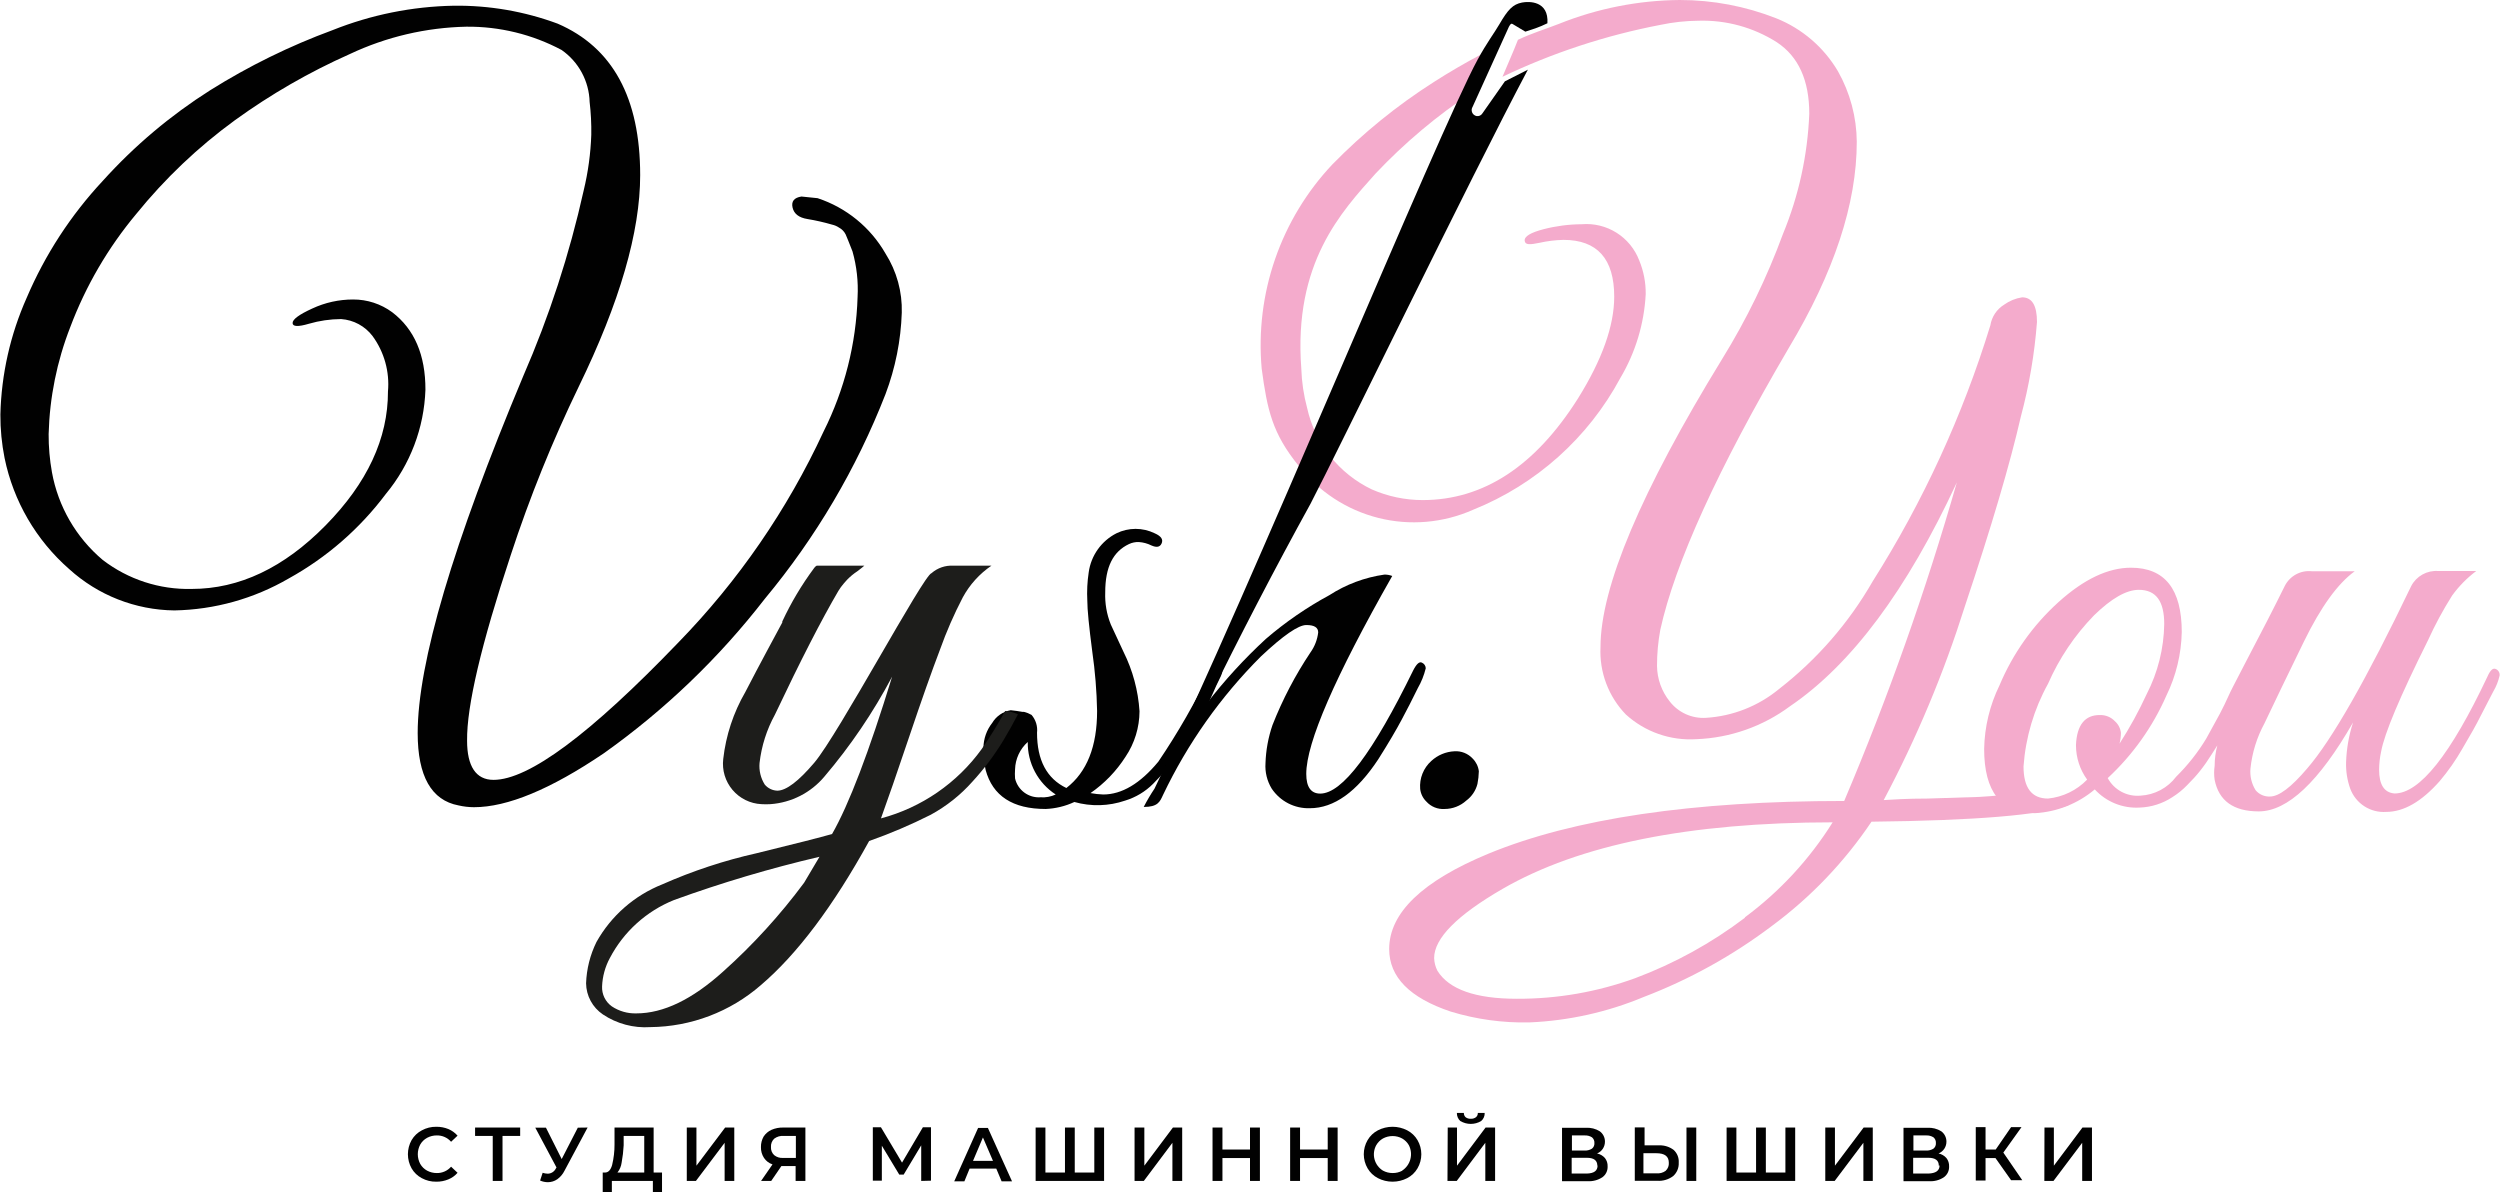 <svg width="629" height="300" viewBox="0 0 629 300" fill="none" xmlns="http://www.w3.org/2000/svg">
<g clip-path="url(#clip0_138_217)">
<path d="M119.243 203.092C117.942 203.087 116.645 202.936 115.377 202.644C108.54 201.365 105.089 195.288 105.089 184.446C105.089 166.855 113.939 136.919 131.641 94.638C138.19 79.595 143.283 63.958 146.85 47.942C147.964 43.34 148.606 38.635 148.767 33.902C148.812 31.145 148.673 28.389 148.351 25.65C148.281 23.068 147.606 20.539 146.379 18.267C145.153 15.995 143.409 14.043 141.29 12.569C133.925 8.651 125.698 6.639 117.358 6.716C107.207 6.924 97.214 9.266 88.027 13.593C77.814 18.135 68.101 23.73 59.047 30.288C49.807 37.025 41.483 44.938 34.284 53.827C27.185 62.324 21.568 71.958 17.669 82.324C14.319 90.908 12.481 100.009 12.237 109.222C12.222 112.439 12.5 115.65 13.068 118.817C14.628 127.439 19.148 135.245 25.849 140.885C32.255 145.798 40.147 148.372 48.215 148.177C60.207 148.177 71.444 142.846 81.924 132.185C92.404 121.524 97.633 110.298 97.612 98.507C98.057 93.544 96.683 88.587 93.746 84.563C92.808 83.323 91.616 82.299 90.249 81.559C88.882 80.82 87.372 80.383 85.822 80.277C83.075 80.294 80.344 80.692 77.706 81.46C74.99 82.26 73.617 82.196 73.617 81.269C73.617 80.341 75.278 79.126 78.569 77.623C81.781 76.125 85.282 75.35 88.825 75.352C92.364 75.333 95.814 76.454 98.667 78.55C104.269 82.814 107.059 89.318 107.038 98.06C106.71 107.666 103.204 116.891 97.069 124.286C90.517 133.027 82.186 140.276 72.626 145.554C63.878 150.635 53.981 153.397 43.87 153.582C34.078 153.472 24.665 149.774 17.413 143.188C9.085 135.901 3.372 126.082 1.15 115.234C0.433 111.633 0.08 107.969 0.096 104.296C0.343 94.168 2.591 84.19 6.71 74.936C11.339 64.075 17.826 54.107 25.881 45.48C33.806 36.698 42.889 29.037 52.88 22.708C62.597 16.613 72.919 11.544 83.681 7.58C93.388 3.707 103.715 1.627 114.163 1.439C123.078 1.324 131.938 2.852 140.3 5.949C154.145 11.919 161.068 24.627 161.068 44.072C161.068 58.358 155.924 76.077 145.635 97.228C138.984 110.965 133.263 125.133 128.509 139.637C121.075 162.089 117.412 177.665 117.518 186.365C117.518 192.761 119.723 196.215 124.164 196.215C133.025 196.215 148.511 184.712 170.622 161.706C185.732 146.198 198.102 128.234 207.206 108.582C212.491 98.051 215.413 86.492 215.769 74.712C215.975 70.851 215.543 66.983 214.491 63.262C213.629 61.055 213.053 59.616 212.766 58.977C212.395 58.238 211.803 57.634 211.072 57.249C210.548 56.898 209.963 56.649 209.347 56.514C207.311 55.921 205.241 55.452 203.148 55.107C201.018 54.765 199.772 53.806 199.41 52.228C199.059 50.661 199.793 49.733 201.647 49.446L205.705 49.861C212.927 52.239 219.015 57.205 222.799 63.806C225.61 68.246 227.034 73.424 226.888 78.678C226.654 85.679 225.272 92.594 222.799 99.147C215.513 117.834 205.263 135.221 192.445 150.64C180.909 165.545 167.235 178.661 151.866 189.563C138.532 198.582 127.657 203.092 119.243 203.092Z" fill="#010101"/>
<path d="M305.873 167.687C305.594 167.67 305.317 167.749 305.09 167.912C304.863 168.076 304.7 168.312 304.626 168.582C300.816 176.591 296.404 184.3 291.43 191.642C286.872 197.143 282.25 199.893 277.563 199.893C276.491 199.856 275.423 199.739 274.368 199.542C277.886 197.11 280.884 194 283.187 190.394C285.464 187.01 286.687 183.025 286.702 178.945C286.366 173.747 284.997 168.67 282.676 164.009C281.493 161.514 280.439 159.243 279.481 157.132C278.447 154.564 277.968 151.807 278.075 149.041C278.075 142.644 280.056 138.774 284.05 136.887C284.818 136.524 285.661 136.349 286.51 136.375C287.622 136.447 288.708 136.741 289.705 137.239C291.015 137.815 291.846 137.655 292.261 136.727C292.677 135.8 292.261 134.936 290.504 134.168C289.011 133.442 287.372 133.064 285.711 133.064C284.051 133.064 282.412 133.442 280.918 134.168C279.046 135.116 277.43 136.505 276.212 138.215C274.993 139.925 274.207 141.906 273.921 143.987C273.56 146.357 273.443 148.758 273.569 151.151C273.569 153.358 273.985 157.548 274.816 163.945C275.529 168.893 275.934 173.882 276.03 178.881C276.03 187.804 273.474 194.264 268.297 198.262C263.377 195.896 260.917 191.258 260.917 184.35C261.008 183.549 260.933 182.738 260.697 181.967C260.46 181.197 260.067 180.484 259.543 179.872C258.945 179.524 258.299 179.265 257.626 179.104H257.242C256.316 178.913 255.293 178.817 254.303 178.689C253.34 178.852 252.424 179.222 251.619 179.775C250.814 180.327 250.138 181.048 249.638 181.887C248.24 183.668 247.465 185.859 247.433 188.124C247.407 189.993 247.59 191.86 247.976 193.689C249.744 200.256 254.782 203.539 263.089 203.539C265.589 203.436 268.043 202.838 270.31 201.78C274.507 202.967 278.966 202.844 283.091 201.429C285.745 200.621 288.16 199.171 290.12 197.207L293.827 193.337C295.187 192.027 296.369 190.543 297.342 188.923C298.524 187.036 299.482 185.469 300.249 184.158C301.016 182.847 301.911 181.183 302.965 179.073C304.019 176.962 304.786 175.331 305.266 174.211C305.745 173.092 306.224 172.004 306.735 171.013C307.094 170.381 307.362 169.703 307.534 168.998C307.31 167.974 306.799 167.559 305.873 167.687ZM261.779 200.597C260.326 200.696 258.885 200.274 257.715 199.407C256.544 198.539 255.719 197.283 255.389 195.864C255.33 195.097 255.33 194.327 255.389 193.561C255.427 192.257 255.73 190.975 256.279 189.793C256.828 188.611 257.613 187.553 258.584 186.684C258.542 189.302 259.165 191.887 260.394 194.198C261.624 196.508 263.42 198.468 265.614 199.893C264.416 200.452 263.096 200.694 261.779 200.597Z" fill="#010101"/>
<path d="M368.913 201.429C367.417 202.786 365.469 203.538 363.45 203.539C362.598 203.596 361.744 203.458 360.953 203.137C360.161 202.815 359.453 202.319 358.881 201.684C358.002 200.834 357.448 199.702 357.315 198.486C357.209 197.176 357.407 195.858 357.895 194.637C358.383 193.417 359.147 192.325 360.127 191.45C361.72 189.982 363.779 189.122 365.942 189.019C366.791 188.966 367.641 189.102 368.431 189.417C369.221 189.732 369.932 190.219 370.511 190.842C371.379 191.701 371.931 192.828 372.077 194.041C372.053 195.115 371.936 196.185 371.725 197.239C371.298 198.918 370.305 200.398 368.913 201.429Z" fill="#010101"/>
<path d="M412.432 65.533C411.333 62.648 409.328 60.198 406.717 58.554C404.106 56.91 401.032 56.16 397.958 56.418C394.723 56.436 391.504 56.855 388.372 57.665C385.177 58.497 383.484 59.456 383.611 60.576C383.739 61.695 384.985 61.567 387.35 61.087C389.323 60.645 391.335 60.399 393.357 60.352C401.877 60.352 406.137 65.117 406.137 74.648C406.137 81.962 403.102 90.49 397.031 100.235C386.253 117.292 373.216 125.821 357.922 125.821C353.523 125.816 349.172 124.901 345.142 123.134C341.059 121.179 337.473 118.32 334.656 114.774C331.839 111.228 329.863 107.087 328.878 102.665C328.009 99.428 327.515 96.101 327.408 92.751C325.396 66.109 337.537 53.252 346.132 43.625C353.446 35.887 361.626 29.019 370.511 23.156C370.373 22.304 370.444 21.431 370.716 20.612C370.989 19.793 371.456 19.053 372.077 18.454C371.918 17.64 371.951 16.8 372.172 16C372.394 15.201 372.799 14.464 373.355 13.849C373.156 13.793 372.964 13.718 372.78 13.625C368.69 15.8 364.696 18.102 360.766 20.629C351.478 26.543 342.901 33.508 335.205 41.386C328.784 48.204 323.881 56.307 320.819 65.161C317.757 74.015 316.605 83.418 317.44 92.751C318.845 103.177 320.123 109.062 326.737 117.186C331.763 123.681 338.82 128.301 346.779 130.307C354.738 132.313 363.139 131.589 370.639 128.252C386.481 121.893 399.588 110.165 407.671 95.117C411.479 88.704 413.672 81.459 414.061 74.009C414.097 71.102 413.543 68.219 412.432 65.533Z" fill="#F4ABCC"/>
<path d="M519.949 202.1C516.599 202.359 513.252 201.577 510.363 199.861C510.058 199.685 509.769 199.482 509.5 199.254C505.702 199.873 501.873 200.289 498.03 200.501L484.993 200.917C479.69 200.917 476.015 201.173 473.938 201.301C482.234 185.682 489.079 169.334 494.387 152.463C501.076 132.441 505.762 116.556 508.446 104.808C510.532 97.019 511.89 89.053 512.504 81.013C512.504 76.855 511.258 74.808 508.766 74.808C507.127 75.055 505.571 75.691 504.228 76.663C503.315 77.228 502.535 77.983 501.939 78.877C501.344 79.772 500.948 80.783 500.778 81.844C493.819 104.526 483.869 126.178 471.19 146.226C465.173 156.72 457.162 165.933 447.61 173.348C442.397 177.655 435.953 180.197 429.206 180.608C427.467 180.714 425.729 180.393 424.142 179.674C422.555 178.955 421.168 177.859 420.1 176.482C418.07 173.948 416.945 170.807 416.905 167.559C416.9 164.501 417.178 161.45 417.735 158.443C421.442 141.62 432.199 118.017 450.006 87.633C461.445 68.571 467.164 51.247 467.164 35.661C467.115 29.449 465.488 23.352 462.436 17.942C458.877 11.899 453.415 7.208 446.907 4.606C439.172 1.563 430.935 0 422.624 0C412.199 0.087 401.882 2.126 392.206 6.013C388.595 7.42 385.432 8.348 381.918 10.011C380.352 14.008 379.968 14.616 378.019 19.318C390.637 13.291 403.973 8.906 417.703 6.269C420.856 5.6 424.067 5.247 427.289 5.213C434.263 4.996 441.142 6.879 447.035 10.618C452.488 14.2 455.215 20.203 455.215 28.625C454.801 39.01 452.563 49.241 448.601 58.849C444.57 69.828 439.442 80.371 433.296 90.32C412.889 123.603 402.686 147.761 402.686 162.793C402.531 165.911 403.019 169.028 404.118 171.949C405.217 174.871 406.905 177.535 409.076 179.776C411.463 181.942 414.259 183.608 417.299 184.673C420.339 185.739 423.563 186.184 426.778 185.981C435.293 185.667 443.514 182.779 450.358 177.697C465.801 167.207 479.796 148.433 492.342 121.375C484.537 148.645 475.073 175.412 464.001 201.525C425.808 201.525 395.987 205.938 374.537 214.765C357.858 221.674 349.519 229.68 349.519 238.785C349.519 245.821 354.684 251.066 365.015 254.52C371.423 256.468 378.098 257.386 384.793 257.239C394.68 256.82 404.416 254.655 413.55 250.842C425.057 246.445 435.888 240.448 445.725 233.028C455.553 225.775 464.059 216.881 470.871 206.738C496.88 206.45 513.398 205.107 520.428 202.612L519.949 202.1ZM439.047 230.885C430.621 237.275 421.311 242.403 411.409 246.109C401.866 249.582 391.784 251.337 381.63 251.29C371.214 251.29 364.568 248.923 361.66 244.254C361.15 243.263 360.866 242.17 360.829 241.055C360.829 236.098 366.581 230.277 378.019 223.657C397.318 212.505 425.01 206.919 461.094 206.898C455.286 216.189 447.786 224.304 438.983 230.821L439.047 230.885Z" fill="#F4ABCC"/>
<path d="M627.946 168.326C627.243 167.985 626.54 168.625 625.837 170.245C616.571 189.861 608.775 199.659 602.449 199.638C599.861 199.414 598.583 197.431 598.583 193.657C598.593 192.118 598.764 190.586 599.094 189.083C599.924 184.52 603.855 175.192 610.884 161.098C612.647 157.21 614.675 153.449 616.955 149.84C618.658 147.49 620.704 145.409 623.026 143.667H613.44C612.066 143.567 610.693 143.87 609.489 144.541C608.286 145.211 607.305 146.22 606.666 147.441C595.419 170.896 586.686 186.205 580.466 193.369C576.472 198.07 573.373 200.405 571.136 200.405C570.454 200.439 569.774 200.315 569.148 200.044C568.522 199.772 567.967 199.359 567.526 198.838C566.503 197.208 566.042 195.286 566.215 193.369C566.628 189.389 567.822 185.531 569.73 182.015C572.095 177.026 575.386 170.181 579.667 161.418C583.949 152.655 588.198 146.802 592.448 143.731H581.712C580.325 143.57 578.922 143.839 577.693 144.503C576.464 145.166 575.469 146.192 574.842 147.441C572.244 152.708 568.963 159.104 565.001 166.631L561.806 172.804L561.167 174.083C560.049 176.514 559.25 178.241 558.547 179.52L555.096 185.821C552.98 189.321 550.436 192.545 547.524 195.416C546.468 196.813 545.121 197.963 543.576 198.786C542.031 199.609 540.325 200.085 538.577 200.181C536.918 200.339 535.248 200.005 533.776 199.22C532.305 198.435 531.097 197.235 530.302 195.768C536.595 189.937 541.62 182.871 545.064 175.011C547.5 170.025 548.819 164.568 548.93 159.019C548.93 148.23 544.669 142.836 536.149 142.836C530.398 142.836 524.327 145.714 517.937 151.471C511.507 157.277 506.434 164.43 503.079 172.42C500.639 177.404 499.319 182.862 499.213 188.412C499.213 199.2 503.473 204.595 511.994 204.595C517.525 204.286 522.806 202.187 527.043 198.614C528.468 200.164 530.218 201.379 532.169 202.17C534.119 202.961 536.221 203.308 538.322 203.188C541.258 203.089 544.111 202.181 546.565 200.565C547.92 199.72 549.165 198.71 550.272 197.559C551.55 196.279 552.636 195.096 553.467 194.041C554.538 192.692 555.53 191.282 556.438 189.819L557.876 187.548C557.435 189.229 557.21 190.959 557.205 192.697C557.028 193.863 557.028 195.049 557.205 196.215C558.26 201.493 561.966 204.147 568.292 204.147C575.556 204.147 583.469 196.684 592.032 181.759C590.98 184.997 590.388 188.367 590.275 191.77C590.203 194.044 590.561 196.312 591.329 198.454C592.007 200.271 593.254 201.82 594.884 202.869C596.514 203.918 598.439 204.411 600.372 204.275C604.781 204.275 609.265 201.695 613.823 196.535C615.977 193.987 617.891 191.247 619.543 188.348C621.588 184.893 623.121 182.175 624.112 180.16L627.307 173.987C628.05 172.737 628.589 171.377 628.905 169.957C628.939 169.619 628.865 169.278 628.692 168.985C628.52 168.691 628.258 168.461 627.946 168.326ZM522.314 187.516C522.318 190.619 523.302 193.642 525.126 196.151C522.507 198.849 519.023 200.536 515.285 200.917C511.163 200.917 509.118 198.198 509.118 192.825C509.639 185.529 511.744 178.435 515.285 172.036C518.081 165.637 522.01 159.797 526.883 154.797C531.228 150.576 534.967 148.401 538.13 148.401C542.475 148.401 544.52 151.279 544.52 157.004C544.429 163.14 542.92 169.172 540.111 174.627C538.125 178.939 535.84 183.107 533.273 187.1C533.498 186.211 533.616 185.299 533.625 184.382C533.5 183.259 532.965 182.222 532.123 181.471C531.637 180.954 531.047 180.547 530.391 180.277C529.735 180.007 529.03 179.88 528.321 179.904C524.582 179.872 522.538 182.399 522.314 187.42V187.516Z" fill="#F4ABCC"/>
<path d="M389.331 5.853C389.683 0.224 384.762 0.288 382.941 0.64C380.64 1.087 379.394 2.399 377.221 6.141C376.039 8.188 374.026 10.842 371.79 14.968C361.821 33.262 314.596 148.337 290.473 198.422C289.48 199.904 288.573 201.442 287.757 203.028C291.272 203.028 291.815 201.78 292.613 200.021C298.779 187.079 307.11 175.289 317.248 165.16C322.872 159.872 326.685 157.239 328.687 157.26C330.668 157.26 331.658 157.868 331.658 159.115C331.449 160.913 330.79 162.63 329.741 164.104C325.898 169.851 322.684 175.995 320.156 182.431C319.093 185.523 318.501 188.757 318.398 192.026C318.245 194.269 318.792 196.504 319.964 198.422C321.014 199.989 322.444 201.263 324.121 202.125C325.798 202.986 327.666 203.407 329.55 203.348C335.62 203.348 341.361 199.243 346.772 191.034C349.36 186.94 351.309 183.614 352.651 181.087C353.993 178.561 355.367 175.938 356.708 173.156C357.613 171.585 358.291 169.895 358.721 168.134C358.71 167.833 358.614 167.541 358.445 167.292C358.275 167.043 358.039 166.847 357.763 166.727C357.124 166.375 356.389 167.047 355.558 168.678C345.462 189.339 337.697 199.669 332.17 199.669C329.837 199.669 328.655 198.006 328.655 194.712C328.655 186.887 335.865 170.288 350.286 144.915C349.664 144.679 349.003 144.56 348.337 144.563C343.395 145.265 338.663 147.032 334.47 149.744C328.767 152.829 323.411 156.518 318.494 160.746C313.094 165.723 308.124 171.147 303.637 176.962C311.987 159.904 320.688 143.156 329.741 126.716C336.611 113.539 369.777 45.096 384.411 17.527L378.627 20.469L372.972 28.529C372.822 28.775 372.602 28.971 372.34 29.091C372.078 29.21 371.786 29.249 371.502 29.2C371.257 29.151 371.028 29.043 370.834 28.886C370.64 28.728 370.488 28.525 370.391 28.295C370.293 28.065 370.253 27.814 370.274 27.565C370.295 27.316 370.377 27.076 370.512 26.866L379.65 6.716C379.873 6.365 380.129 5.757 380.576 6.045L383.772 7.964C387.861 6.716 388.66 6.109 389.331 5.853Z" fill="#010101"/>
<path d="M106.111 296.418C105.044 295.855 104.158 295.001 103.555 293.955C102.948 292.871 102.629 291.648 102.629 290.405C102.629 289.162 102.948 287.939 103.555 286.855C104.167 285.805 105.064 284.95 106.143 284.392C107.259 283.782 108.514 283.473 109.786 283.497C110.826 283.484 111.858 283.68 112.821 284.073C113.703 284.447 114.489 285.016 115.122 285.736L113.492 287.271C113.049 286.759 112.498 286.35 111.88 286.074C111.262 285.798 110.591 285.66 109.914 285.672C109.056 285.664 108.209 285.873 107.453 286.279C106.732 286.672 106.134 287.26 105.728 287.974C105.328 288.722 105.119 289.557 105.119 290.405C105.119 291.253 105.328 292.088 105.728 292.836C106.134 293.551 106.732 294.138 107.453 294.531C108.209 294.937 109.056 295.146 109.914 295.139C110.591 295.15 111.262 295.013 111.88 294.736C112.498 294.46 113.049 294.052 113.492 293.539L115.122 295.075C114.487 295.806 113.687 296.376 112.789 296.738C111.837 297.13 110.815 297.326 109.786 297.313C108.504 297.341 107.237 297.032 106.111 296.418Z" fill="#010101"/>
<path d="M130.874 285.8H126.433V297.122H123.973V285.8H119.531V283.689H130.874V285.8Z" fill="#010101"/>
<path d="M147.84 283.689L142.025 294.563C141.602 295.416 140.976 296.151 140.203 296.706C139.516 297.178 138.704 297.434 137.871 297.441C137.189 297.443 136.514 297.301 135.89 297.026L136.529 295.075C136.942 295.211 137.372 295.286 137.807 295.299C138.224 295.293 138.632 295.174 138.986 294.954C139.341 294.734 139.629 294.422 139.82 294.051L140.012 293.731L134.676 283.721H137.36L141.322 291.621L145.38 283.721L147.84 283.689Z" fill="#010101"/>
<path d="M166.564 295.011V299.968H164.263V297.122H153.943V299.968H151.643V295.011H152.218C153.08 295.011 153.656 294.339 154.007 293.124C154.418 291.428 154.622 289.688 154.614 287.942V283.689H164.455V295.011H166.564ZM156.403 292.516C156.285 293.428 155.921 294.291 155.349 295.011H162.091V285.8H156.915V288.166C156.838 289.626 156.667 291.079 156.403 292.516Z" fill="#010101"/>
<path d="M172.795 283.689H175.223V293.284L182.444 283.689H184.745V297.122H182.317V287.527L175.095 297.122H172.795V283.689Z" fill="#010101"/>
<path d="M202.637 283.689V297.121H200.177V293.379H196.598L194.042 297.121H191.486L194.362 292.964C193.486 292.675 192.732 292.101 192.221 291.333C191.693 290.526 191.425 289.577 191.454 288.614C191.433 287.685 191.665 286.767 192.125 285.959C192.613 285.219 193.299 284.631 194.106 284.264C195.043 283.859 196.057 283.662 197.078 283.689H202.637ZM194.777 286.503C194.5 286.77 194.284 287.094 194.146 287.453C194.008 287.813 193.951 288.198 193.978 288.582C193.951 288.961 194.009 289.342 194.147 289.696C194.285 290.05 194.501 290.369 194.777 290.629C195.415 291.147 196.227 291.398 197.046 291.333H200.241V285.8H197.237C196.358 285.713 195.478 285.965 194.777 286.503Z" fill="#010101"/>
<path d="M231.777 297.122V288.166L227.368 295.522H226.249L221.872 288.262V297.058H219.604V283.625H221.648L226.952 292.516L232.192 283.625H234.237V297.058L231.777 297.122Z" fill="#010101"/>
<path d="M250.661 294.019H243.951L242.641 297.218H240.085L246.092 283.785H248.552L254.623 297.218H252.003L250.661 294.019ZM249.83 292.068L247.306 286.183L244.814 292.068H249.83Z" fill="#010101"/>
<path d="M277.787 283.689V297.122H260.565V283.689H263.026V295.011H267.946V283.689H270.407V295.011H275.327V283.689H277.787Z" fill="#010101"/>
<path d="M285.456 283.689H287.916V293.284L295.105 283.689H297.438V297.122H294.978V287.527L287.789 297.122H285.456V283.689Z" fill="#010101"/>
<path d="M316.992 283.689V297.122H314.5V291.365H307.566V297.122H305.074V283.689H307.566V289.222H314.5V283.689H316.992Z" fill="#010101"/>
<path d="M336.547 283.689V297.122H334.054V291.365H327.089V297.122H324.597V283.689H327.089V289.222H334.054V283.689H336.547Z" fill="#010101"/>
<path d="M346.675 296.418C345.596 295.86 344.699 295.006 344.087 293.955C343.458 292.878 343.127 291.653 343.127 290.405C343.127 289.157 343.458 287.932 344.087 286.855C344.699 285.805 345.596 284.95 346.675 284.392C347.816 283.803 349.082 283.496 350.366 283.496C351.65 283.496 352.915 283.803 354.056 284.392C355.135 284.95 356.033 285.805 356.644 286.855C357.273 287.932 357.605 289.157 357.605 290.405C357.605 291.653 357.273 292.878 356.644 293.955C356.033 295.006 355.135 295.86 354.056 296.418C352.915 297.007 351.65 297.314 350.366 297.314C349.082 297.314 347.816 297.007 346.675 296.418ZM352.778 294.531C353.798 293.861 354.535 292.837 354.847 291.657C355.16 290.476 355.026 289.222 354.472 288.134C354.069 287.428 353.484 286.842 352.778 286.439C352.043 286.037 351.219 285.828 350.382 285.831C349.534 285.828 348.7 286.037 347.953 286.439C347.247 286.842 346.663 287.428 346.26 288.134C345.668 289.214 345.513 290.481 345.829 291.672C346.144 292.862 346.905 293.886 347.953 294.531C348.7 294.933 349.534 295.142 350.382 295.139C351.216 295.152 352.04 294.954 352.778 294.563V294.531Z" fill="#010101"/>
<path d="M364.248 283.689H366.581V293.284L373.77 283.689H376.166V297.122H373.706V287.527L366.517 297.122H364.185L364.248 283.689ZM367.444 282.09C367.152 281.829 366.921 281.508 366.767 281.149C366.612 280.79 366.538 280.401 366.549 280.011H368.306C368.296 280.214 368.331 280.417 368.408 280.605C368.485 280.793 368.603 280.961 368.754 281.098C369.122 281.37 369.574 281.506 370.032 281.482C370.5 281.511 370.963 281.375 371.342 281.098C371.502 280.967 371.628 280.801 371.712 280.612C371.795 280.423 371.832 280.217 371.821 280.011H373.546C373.564 280.398 373.492 280.784 373.337 281.138C373.182 281.493 372.948 281.808 372.652 282.058C371.864 282.528 370.965 282.776 370.048 282.776C369.131 282.776 368.231 282.528 367.444 282.058V282.09Z" fill="#010101"/>
<path d="M403.805 291.365C404.272 291.966 404.51 292.714 404.476 293.475C404.498 294.002 404.39 294.525 404.161 294.999C403.933 295.473 403.591 295.884 403.165 296.194C402.051 296.928 400.726 297.276 399.395 297.185H393.005V283.753H399.012C400.248 283.675 401.478 283.988 402.526 284.648C402.923 284.946 403.245 285.332 403.467 285.776C403.689 286.221 403.805 286.71 403.805 287.207C403.814 287.849 403.63 288.479 403.277 289.016C402.924 289.552 402.417 289.969 401.824 290.213C402.592 290.369 403.288 290.774 403.805 291.365ZM395.497 289.478H398.692C399.344 289.511 399.991 289.344 400.545 288.998C400.754 288.831 400.919 288.615 401.024 288.37C401.13 288.125 401.174 287.857 401.153 287.591C401.171 287.32 401.126 287.048 401.021 286.798C400.915 286.548 400.753 286.327 400.545 286.151C399.991 285.806 399.344 285.638 398.692 285.672H395.497V289.478ZM401.887 293.284C401.887 291.972 401.025 291.301 399.267 291.301H395.433V295.267H399.267C401.089 295.203 401.951 294.563 401.951 293.22L401.887 293.284Z" fill="#010101"/>
<path d="M421.091 289.318C421.53 289.72 421.873 290.217 422.095 290.771C422.316 291.324 422.41 291.921 422.369 292.516C422.404 293.151 422.297 293.785 422.053 294.372C421.81 294.959 421.437 295.483 420.963 295.906C419.815 296.765 418.399 297.185 416.969 297.09H411.313V283.657H413.774V288.166H417.512C418.8 288.138 420.06 288.544 421.091 289.318ZM419.11 294.531C419.375 294.284 419.581 293.98 419.714 293.642C419.847 293.305 419.902 292.942 419.876 292.58C419.876 290.949 418.886 290.149 416.681 290.149H413.486V295.203H416.681C417.543 295.305 418.411 295.077 419.11 294.563V294.531ZM424.318 283.689H426.778V297.122H424.318V283.689Z" fill="#010101"/>
<path d="M451.668 283.689V297.122H434.414V283.689H436.874V295.011H441.827V283.689H444.287V295.011H449.208V283.689H451.668Z" fill="#010101"/>
<path d="M459.241 283.689H461.67V293.284L468.891 283.689H471.191V297.122H468.827V287.527L461.606 297.122H459.241V283.689Z" fill="#010101"/>
<path d="M489.722 291.365C490.19 291.966 490.428 292.714 490.393 293.475C490.416 294.002 490.308 294.525 490.079 294.999C489.85 295.473 489.508 295.884 489.083 296.194C487.971 296.933 486.645 297.281 485.313 297.185H478.923V283.753H484.93C486.166 283.675 487.396 283.988 488.444 284.648C488.841 284.946 489.163 285.332 489.385 285.776C489.607 286.221 489.722 286.71 489.722 287.207C489.732 287.849 489.548 288.479 489.195 289.016C488.842 289.552 488.335 289.969 487.741 290.213C488.51 290.369 489.206 290.774 489.722 291.365ZM481.415 289.478H484.61C485.262 289.511 485.909 289.344 486.463 288.998C486.672 288.831 486.837 288.615 486.942 288.37C487.048 288.125 487.092 287.857 487.071 287.591C487.089 287.32 487.044 287.048 486.939 286.798C486.833 286.548 486.67 286.327 486.463 286.151C485.909 285.806 485.262 285.638 484.61 285.672H481.415V289.478ZM487.805 293.284C487.805 291.972 486.943 291.301 485.185 291.301H481.351V295.267H485.185C487.007 295.203 487.997 294.563 487.997 293.22L487.805 293.284Z" fill="#010101"/>
<path d="M502.056 291.365H499.564V297.026H497.104V283.593H499.564V289.222H502.12L505.986 283.593H508.606L504.037 289.989L508.798 296.93H505.986L502.056 291.365Z" fill="#010101"/>
<path d="M514.389 283.689H516.754V293.284L523.943 283.689H526.339V297.122H523.879V287.527L516.658 297.122H514.357L514.389 283.689Z" fill="#010101"/>
<path d="M252.897 178.881C251.096 182.18 249.123 185.383 246.986 188.476C240.798 197.033 231.848 203.19 221.649 205.906C223.31 201.343 225.685 194.478 228.774 185.309C231.863 176.141 234.44 168.849 236.506 163.433C238.111 158.936 240.022 154.555 242.226 150.32C243.96 147.115 246.436 144.374 249.447 142.324H239.861C237.853 142.211 235.881 142.888 234.366 144.211C232.353 144.691 210.913 184.797 204.874 191.898C200.912 196.567 197.813 198.902 195.608 198.934C194.997 198.919 194.397 198.775 193.846 198.51C193.295 198.245 192.807 197.867 192.413 197.399C191.393 195.779 190.932 193.869 191.103 191.962C191.591 187.698 192.904 183.57 194.969 179.808C201.359 166.311 206.685 155.928 210.945 148.657L211.584 147.697C212.073 147.052 212.595 146.432 213.15 145.842C213.922 145.048 214.78 144.34 215.706 143.731C216.632 143.028 217.239 142.548 217.463 142.324H206.184C206.184 142.324 205.929 142.324 205.801 142.324H205.481C205.188 142.477 204.945 142.71 204.778 142.996C201.683 147.172 199.017 151.651 196.822 156.365V156.621C195.928 158.284 190.847 167.655 187.524 174.115C184.526 179.288 182.633 185.027 181.965 190.97C181.801 192.355 181.923 193.758 182.324 195.093C182.725 196.428 183.395 197.666 184.294 198.731C185.193 199.796 186.301 200.664 187.549 201.282C188.798 201.9 190.159 202.255 191.55 202.324C192.327 202.375 193.106 202.375 193.883 202.324C196.482 202.132 199.016 201.422 201.337 200.236C203.658 199.05 205.719 197.411 207.398 195.416C213.987 187.674 219.708 179.234 224.46 170.245C218.624 189.243 213.586 202.441 209.347 209.84C206.536 210.64 200.209 212.271 190.368 214.67C182.218 216.499 174.267 219.123 166.628 222.505C159.616 225.295 153.774 230.409 150.077 236.994C148.48 240.234 147.587 243.777 147.457 247.388C147.475 248.938 147.869 250.461 148.603 251.825C149.338 253.19 150.392 254.356 151.675 255.224C155.195 257.582 159.398 258.707 163.625 258.422C173.85 258.327 183.706 254.584 191.422 247.868C200.561 240.085 209.646 227.996 218.677 211.599C223.967 209.735 229.132 207.534 234.142 205.011C238.116 202.852 241.684 200.016 244.686 196.631C247.597 193.463 250.187 190.013 252.418 186.333C253.664 184.254 254.91 182.047 256.125 179.712C255.103 179.255 254.012 178.973 252.897 178.881ZM202.318 222.09C196.29 230.227 189.449 237.729 181.901 244.478C174.169 251.45 166.916 254.968 160.11 254.968C157.922 255.035 155.767 254.42 153.943 253.209C153.147 252.644 152.505 251.889 152.075 251.012C151.645 250.134 151.442 249.164 151.483 248.188C151.58 245.692 152.247 243.253 153.432 241.055C156.913 234.414 162.645 229.232 169.6 226.439C181.57 222.097 193.786 218.466 206.184 215.565L202.318 222.09Z" fill="#1D1D1B"/>
</g>
<defs>
<clipPath id="clip0_138_217">
<rect width="629" height="300" fill="white"/>
</clipPath>
</defs>
</svg>
